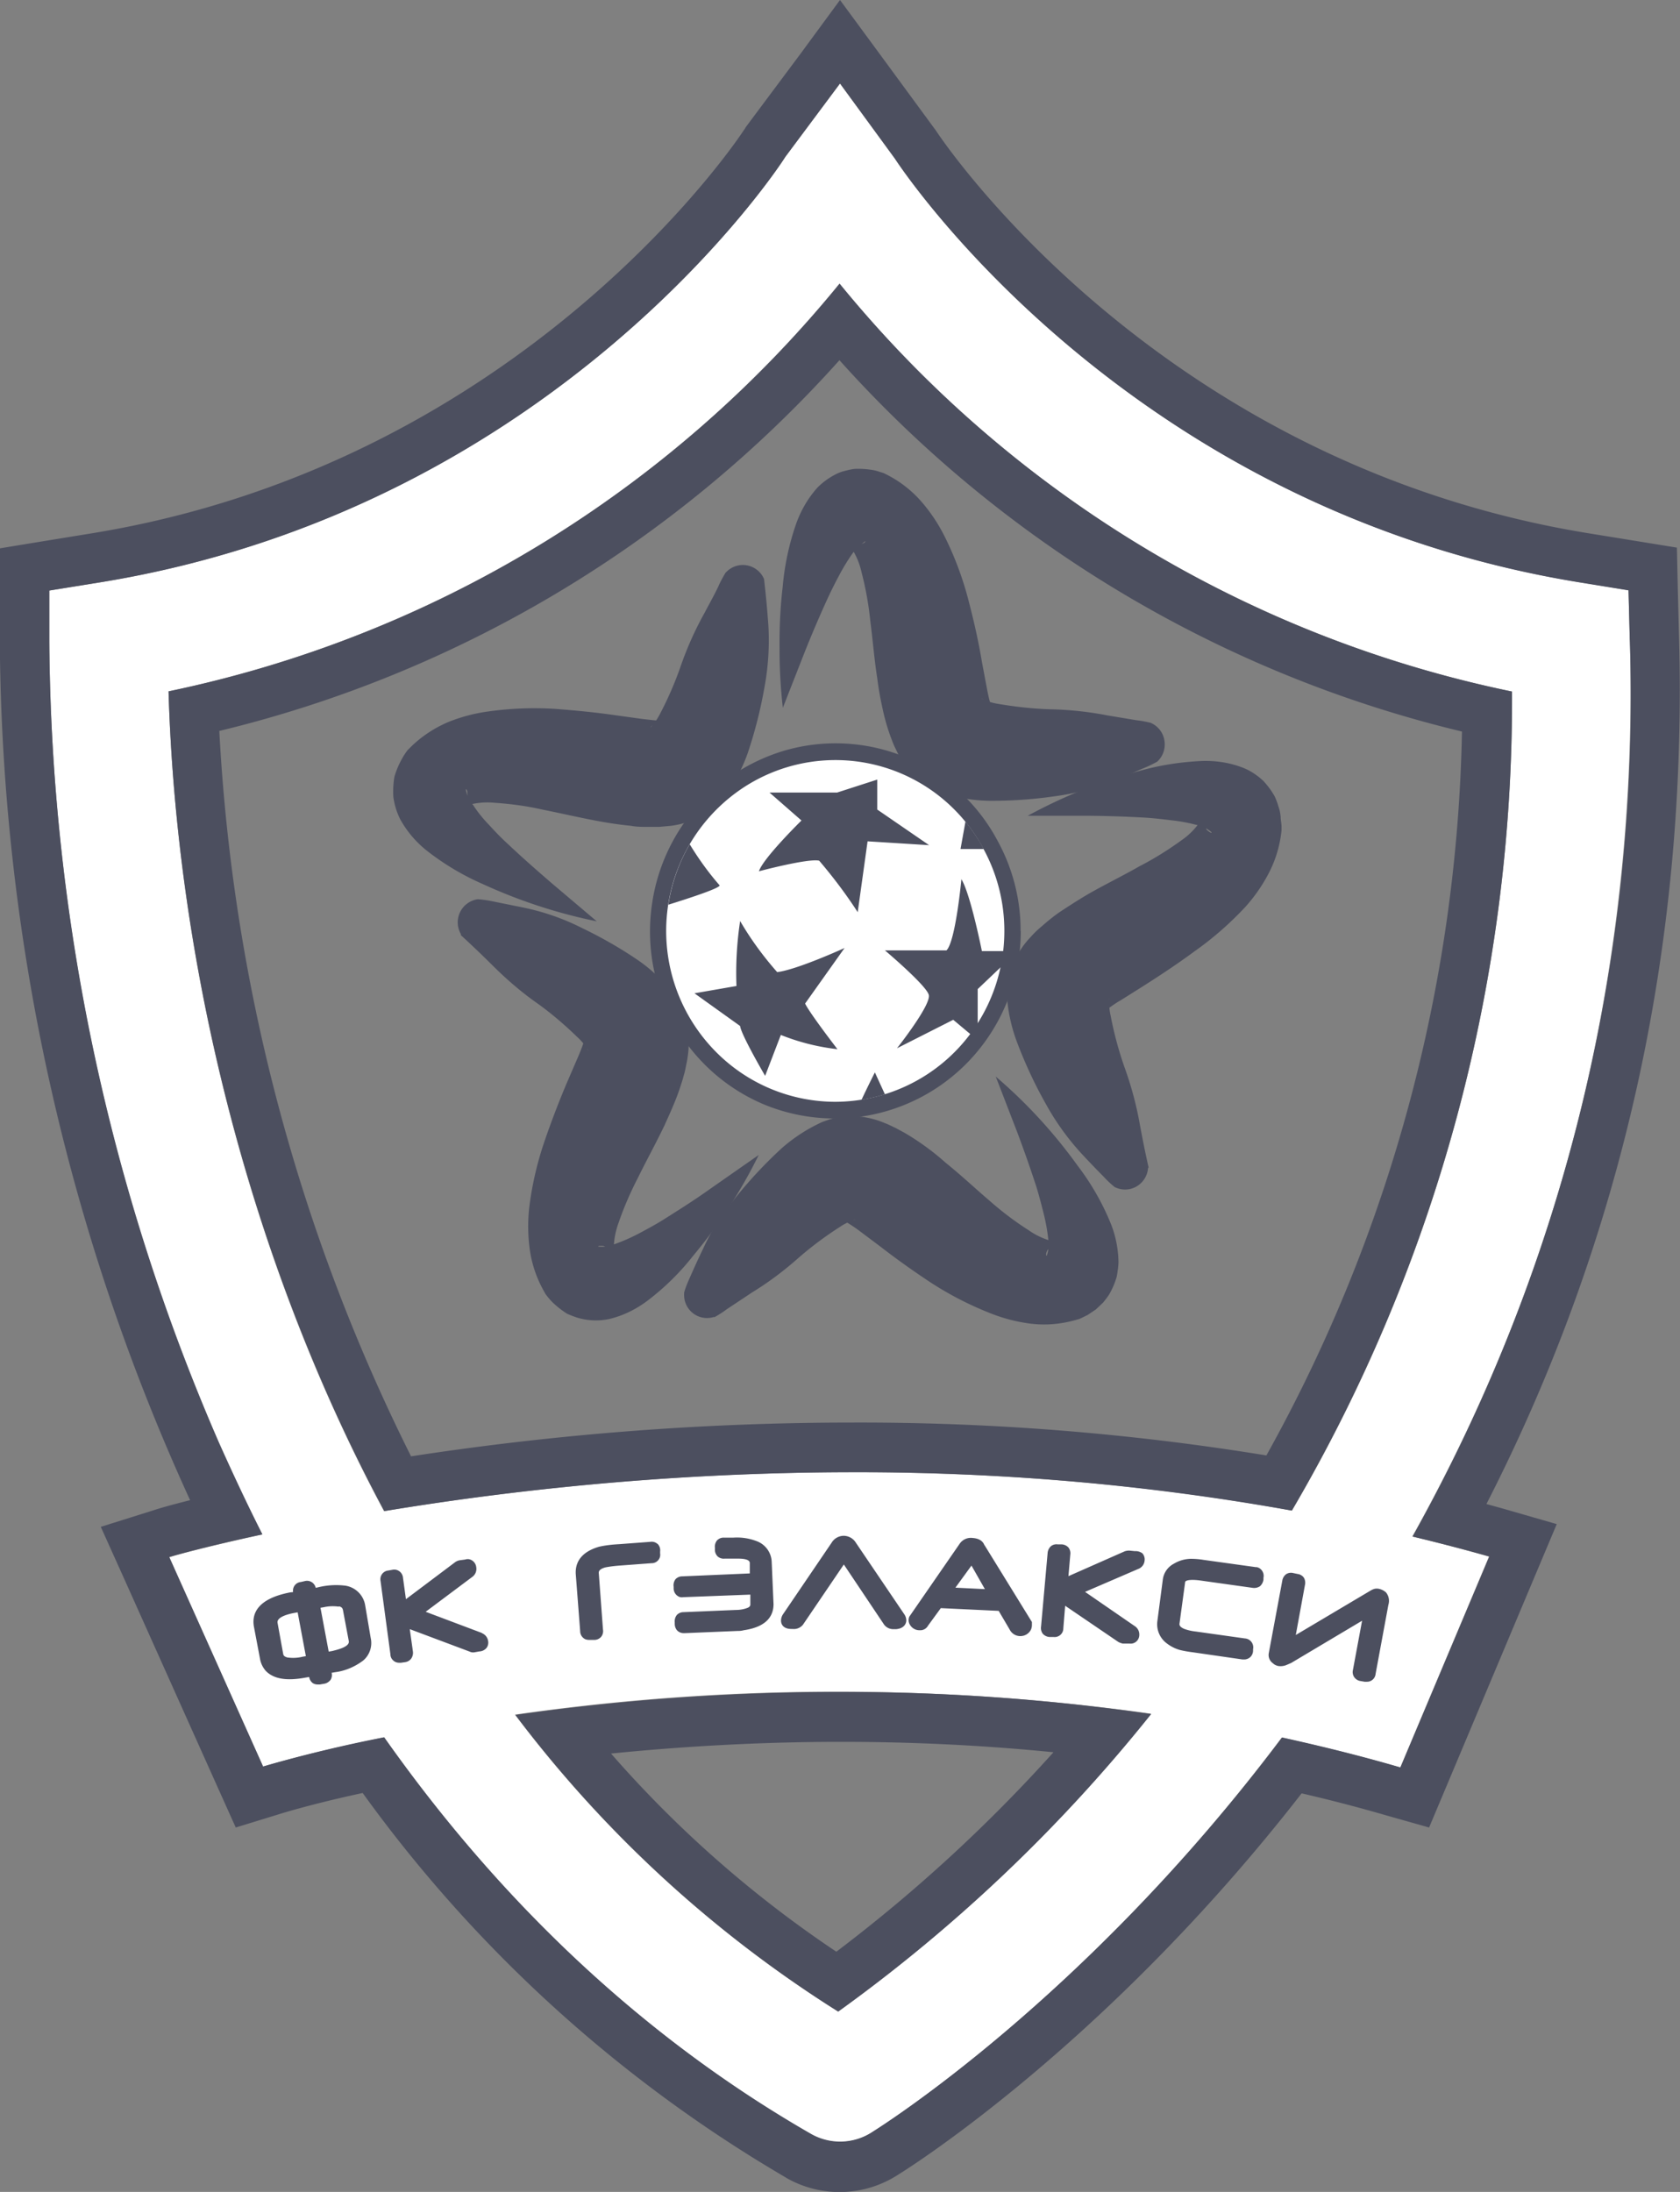 <svg width="92" height="120" fill="none" xmlns="http://www.w3.org/2000/svg"><rect width="100%" height="100%" fill="#808080" stroke="none"/><path d="M55.9 50.97c0 2.2-.7 4.34-1.99 6.1a10.15 10.15 0 01-12.06 3.4 10.14 10.14 0 01-5.49-5.57 10.34 10.34 0 01-.64-5.5 10.28 10.28 0 017.32-8.33 10.04 10.04 0 0111.6 4.98 10.2 10.2 0 011.25 4.92z" fill="#4C4F5F"/><path d="M55 50.97c0 2-.63 3.95-1.81 5.56a9.26 9.26 0 01-7.45 3.79 9.21 9.21 0 01-6.54-2.74 9.4 9.4 0 011.63-14.54 9.19 9.19 0 0113.03 3.44A9.35 9.35 0 0155 50.97z" fill="#fff"/><path d="M40.53 50.43a18.92 18.92 0 00-.2 3.55l-2.3.4 2.5 1.79c.05.47 1.37 2.73 1.37 2.73l.86-2.24c1 .4 2.04.66 3.1.78-1.67-2.18-1.77-2.5-1.77-2.5l2.16-3.04s-2.6 1.19-3.69 1.32c-.76-.86-1.45-1.8-2.03-2.8zM41.56 47.7s2.7-.72 3.3-.58c.76.89 1.47 1.83 2.11 2.82l.54-3.88 3.37.21-2.84-1.95v-1.64l-2.2.71h-3.7l1.75 1.53s-2.1 2.06-2.33 2.78zM52.65 48.12s-.32 3.43-.82 3.91h-3.37s2.25 1.9 2.4 2.43c.16.53-1.74 2.93-1.74 2.93l3.08-1.56 1.04.87.3-.37v-2.18l1.61-1.53-.1-.55h-1.28s-.63-3.16-1.13-3.95zM48.46 59.91c-.42.13-.85.23-1.28.3.3-.65.73-1.5.73-1.5l.55 1.2zM53.86 46.48H52.6l.27-1.5c.38.47.72.97 1 1.5zM36.6 49.53c.18-1.17.58-2.3 1.17-3.31.48.79 1.02 1.54 1.62 2.23.22.12-1.7.74-2.79 1.08zM39.77 31.32a1.26 1.26 0 012.07.38 52.69 52.69 0 01.24 2.58 14.14 14.14 0 01-.23 3.42 24.4 24.4 0 01-.9 3.52 8.77 8.77 0 01-1.25 2.35l-.28.33a4.6 4.6 0 01-2.67 1.31l-.66.06h-.54c-.36 0-.7 0-1-.06-.63-.06-1.2-.15-1.75-.25-1.08-.2-2.1-.44-3.06-.63-.87-.2-1.76-.32-2.66-.38-.6-.06-1.2.02-1.75.22l.17-.16a.28.28 0 00.05-.1.6.6 0 01.04-.13.45.45 0 000-.17.41.41 0 000-.16v-.13a.43.43 0 00-.04-.09s-.06-.04-.04 0c.05.31.19.6.39.83.26.4.55.76.88 1.1.33.36.68.73 1.08 1.09.74.7 1.54 1.4 2.35 2.1l2.47 2.09a28.62 28.62 0 01-6.24-2.04 14.14 14.14 0 01-3.03-1.8 5.75 5.75 0 01-1.49-1.74 3.88 3.88 0 01-.38-1.24 4.88 4.88 0 01.06-1.1 4.76 4.76 0 01.43-1.01c.08-.15.18-.29.28-.43l.16-.16c.6-.6 1.32-1.07 2.1-1.4a9.12 9.12 0 012.1-.56c1.25-.18 2.5-.23 3.75-.15 1.17.09 2.28.2 3.3.35l1.45.2c.43.05.86.1.98.09.12 0 0 0-.27.16-.19.12-.22.15-.26.22-.05.06 0 0 0 0 .22-.23.4-.5.54-.78.44-.84.82-1.72 1.13-2.62.35-1 .78-1.96 1.3-2.89.25-.48.53-.97.76-1.46.11-.26.25-.5.39-.74l.03-.02zM63.07 39.6a1.26 1.26 0 01.7.97 1.28 1.28 0 01-.4 1.13c-.26.14-.52.27-.78.37-.54.23-1.05.46-1.58.67a13.51 13.51 0 01-3.3.86c-1.18.17-2.38.25-3.57.24a8.49 8.49 0 01-2.61-.46 4.47 4.47 0 01-2.47-2.36c-.12-.23-.18-.4-.26-.61a10.85 10.85 0 01-.45-1.53c-.14-.62-.24-1.19-.31-1.75-.17-1.09-.25-2.15-.38-3.12-.09-.9-.25-1.8-.48-2.68a4.01 4.01 0 00-.75-1.6l.2.1H47.04a.4.4 0 00.16-.05l.12-.06a.19.19 0 00.06-.06v-.04c0 .03-.41.3-.66.63-.27.38-.51.77-.73 1.18-.23.43-.47.9-.68 1.36-.43.94-.85 1.92-1.24 2.9l-1.2 3.06a28.05 28.05 0 01-.18-3.27c-.01-1.12.04-2.23.17-3.34.1-1.18.35-2.35.74-3.47.26-.73.65-1.4 1.16-1.97a3.8 3.8 0 011.02-.74c.15-.08.32-.14.49-.18.18-.05.36-.09.54-.11a4.82 4.82 0 011.08.08c.17.04.33.1.5.15l.2.1a6.3 6.3 0 011.96 1.57 9.1 9.1 0 011.2 1.84c.56 1.13 1 2.32 1.31 3.55.3 1.15.54 2.24.71 3.27l.27 1.43c.06.33.13.65.23.97 0 .08 0 0-.25-.22a.9.9 0 00-.29-.18c.28.15.59.25.9.3.94.16 1.9.27 2.85.3 1.05.02 2.1.13 3.13.33l1.62.27c.27.03.54.08.81.15l.03.02z" fill="#4C4F5F"/><path d="M62.87 63.94a1.28 1.28 0 01-.64 1.02 1.25 1.25 0 01-1.2.02 5.9 5.9 0 01-.62-.59c-.4-.4-.8-.82-1.19-1.24a14.02 14.02 0 01-1.98-2.77c-.59-1.05-1.1-2.15-1.53-3.28a9 9 0 01-.54-2.23v-.39-.42a4.61 4.61 0 011.27-2.76c.15-.17.3-.32.47-.47l.43-.37c.28-.23.54-.43.8-.6.55-.36 1.02-.66 1.5-.94.97-.55 1.9-1 2.75-1.49.8-.41 1.57-.89 2.3-1.42.5-.34.9-.78 1.2-1.3v.34a.4.4 0 01.05.13c.02.05.05.1.1.15.01.05.04.1.08.13l.1.08.09.05s.07 0 .03-.03a1.7 1.7 0 00-.82-.4 9.4 9.4 0 00-1.36-.25c-.49-.06-.99-.12-1.5-.15a65.1 65.1 0 00-3.14-.1h-3.24c.96-.52 1.95-.99 2.96-1.4 1.03-.41 2.07-.76 3.14-1.05 1.13-.32 2.3-.5 3.47-.55.77-.02 1.53.1 2.24.38.25.1.48.23.7.39.13.09.26.2.38.31a4.34 4.34 0 01.64.87c.08.18.15.36.2.55.07.18.1.36.12.54 0 .17.04.35.05.52v.23a6.48 6.48 0 01-.73 2.41 8.95 8.95 0 01-1.26 1.8c-.85.91-1.79 1.73-2.8 2.44-.95.7-1.88 1.31-2.76 1.87l-1.24.78c-.28.16-.55.35-.8.54-.08.05 0 0 .1-.3.04-.11.06-.23.06-.34-.03.32 0 .64.07.95.18.95.43 1.88.75 2.8.36.99.64 2.01.83 3.05a58.66 58.66 0 00.5 2.47l-.03.02zM39.09 72.1a1.25 1.25 0 01-1.54-.74c-.08-.2-.1-.4-.08-.62.08-.27.19-.54.31-.8.24-.55.47-1.05.72-1.57.24-.52.51-1.02.81-1.51a24.62 24.62 0 013.5-4 9.06 9.06 0 012.23-1.44l.4-.14c.37-.11.74-.17 1.13-.18.64 0 1.28.13 1.87.38.24.09.4.18.6.27l.5.27a14.07 14.07 0 012.25 1.64c.87.7 1.63 1.42 2.37 2.05.68.6 1.4 1.15 2.17 1.64.48.34 1.03.57 1.62.67l-.23.06a.31.31 0 00-.1.06.54.54 0 01-.09.1.42.42 0 00-.1.12.48.48 0 00-.1.14l-.04.12v.1s.03.06.04 0c.1-.3.12-.61.07-.92a10.2 10.2 0 00-.25-1.37c-.12-.48-.25-.98-.4-1.47-.32-.98-.67-1.98-1.05-2.99l-1.17-3.03A27.56 27.56 0 0159 63.8c.72.94 1.32 1.97 1.78 3.07.3.7.46 1.47.47 2.24-.01.27-.05.54-.1.8a4.4 4.4 0 01-.4.94c-.1.16-.22.31-.34.46l-.4.38-.45.3-.45.22-.22.06c-.82.23-1.66.3-2.5.19a9 9 0 01-2.12-.55 18.3 18.3 0 01-3.34-1.72c-.98-.65-1.89-1.3-2.7-1.93l-1.2-.9c-.27-.2-.54-.37-.82-.54-.06-.05 0 0 .33 0a.7.7 0 00.33-.07c-.3.1-.6.23-.86.41-.8.51-1.58 1.09-2.3 1.72-.79.7-1.63 1.33-2.53 1.88l-1.37.91c-.23.17-.46.32-.7.45l-.01-.03z" fill="#4C4F5F"/><path d="M25.24 51.14a1.28 1.28 0 01.92-1.91c.28.02.56.06.84.12l1.68.34a12.87 12.87 0 013.2 1.12c1.08.52 2.13 1.12 3.12 1.8a8.5 8.5 0 011.91 1.85c.08.12.16.23.23.36a4.84 4.84 0 01.52 3.02c-.03.25-.08.43-.12.65-.04.22-.1.39-.14.55-.1.34-.21.66-.32.96-.23.6-.47 1.12-.7 1.63-.48 1-.99 1.92-1.42 2.8-.42.81-.79 1.65-1.08 2.5-.21.56-.3 1.16-.26 1.76l-.11-.2a.26.26 0 00-.08-.08.57.57 0 01-.1-.08.54.54 0 00-.16-.07.5.5 0 00-.15-.05h-.23s-.06.04 0 .04c.3.03.62-.03.9-.15.43-.15.85-.34 1.26-.55.43-.23.88-.47 1.32-.74.87-.55 1.75-1.1 2.63-1.73l2.65-1.85a27.61 27.61 0 01-3.6 5.53c-.73.93-1.58 1.76-2.52 2.47-.62.46-1.31.8-2.06.98a3.52 3.52 0 01-1.78-.08 5.49 5.49 0 01-.54-.21 5.01 5.01 0 01-.85-.68 4.57 4.57 0 01-.33-.4l-.11-.2a6.43 6.43 0 01-.77-2.4 9.3 9.3 0 010-2.2c.16-1.25.45-2.48.87-3.68.38-1.1.8-2.18 1.2-3.12l.6-1.39c.13-.3.25-.61.35-.93.03-.07 0 0 .08.32a.8.8 0 00.14.3 3.06 3.06 0 00-.59-.74c-.69-.67-1.42-1.3-2.2-1.86-.86-.6-1.66-1.29-2.41-2.03a59.75 59.75 0 00-1.8-1.72l.01-.05z" fill="#4C4F5F"/><path d="M89.25 35.04l-.07-2.73-2.65-.43C62.15 27.93 49.84 9.96 49 8.68l-3-4.11-3 4.03c-.11.2-12.4 19.2-37.57 23.29l-2.73.44v2.8a111.8 111.8 0 009.26 43.83 103 103 0 002.4 5.05c-3 .65-4.82 1.15-5.1 1.25l5.14 11.46c.08-.03 2.5-.77 6.63-1.6 6.44 9.14 14.33 16.52 23.34 21.7a3.2 3.2 0 003.41-.1c.22-.14 11.62-7.22 22.41-21.59 2.16.47 4.32 1 6.49 1.64l4.86-11.55c-1.4-.4-2.8-.77-4.2-1.1C84.4 71.5 89.78 55.2 89.26 35.05zM9.22 37.85a64.28 64.28 0 0036.75-22.32A64.3 64.3 0 0082.8 37.86 87.7 87.7 0 0170.75 82.7c-19.69-3.6-38.23-1.88-49.72.03C13.45 68.6 9.65 52.35 9.23 37.85zm36.68 72.28A66.5 66.5 0 0128.2 93.87a123.97 123.97 0 0134.83-.05 86.97 86.97 0 01-17.14 16.31z" fill="#fff"/><path d="M46 4.57l3 4.1c.84 1.28 13.13 19.26 37.53 23.22l2.65.43.07 2.73a94.1 94.1 0 01-11.89 49.07c1.4.34 2.8.7 4.2 1.09l-4.87 11.55c-2.16-.63-4.35-1.17-6.48-1.64C59.4 109.5 48 116.57 47.8 116.7a3.22 3.22 0 01-3.41.11c-9.02-5.18-16.9-12.55-23.35-21.7a76.35 76.35 0 00-6.63 1.6L9.27 85.24c.29-.09 2.1-.6 5.1-1.24-.83-1.64-1.62-3.33-2.39-5.05A111.8 111.8 0 012.7 35.13v-2.8l2.73-.44C30.61 27.83 42.9 8.79 43 8.59l3-4.02zM21.03 82.73c8.49-1.4 17.08-2.12 25.68-2.13 8.05-.02 16.1.68 24.03 2.1A87.7 87.7 0 0082.8 37.86a64.3 64.3 0 01-36.82-22.33A64.28 64.28 0 019.23 37.85c.43 14.5 4.23 30.74 11.82 44.88zm24.87 27.4a86.95 86.95 0 0017.14-16.29 117.3 117.3 0 00-16.98-1.21c-5.97 0-11.93.42-17.83 1.26a66.47 66.47 0 0017.68 16.24h-.01zM46 0l-2.16 2.94-3 4.02-.05.09-.06.08c-.1.17-11.95 18.21-35.72 22.07l-2.7.44-2.32.38v5.12a114.62 114.62 0 0010.42 46.99c-1.08.27-1.73.46-1.96.54l-2.93.92 1.27 2.82 5.14 11.46.98 2.18 2.28-.7s1.7-.55 4.67-1.19a75.6 75.6 0 0023.17 21.05l.06.04a5.89 5.89 0 006.09-.19c.11-.07 11.21-6.87 22.1-20.88 1.6.37 3.17.78 4.68 1.22l2.3.65.93-2.21 4.86-11.55 1.2-2.85-2.95-.85-.9-.25c7.44-14.54 11-30.46 10.55-47.37l-.07-2.73-.05-2.26-2.22-.36-2.65-.43C63.53 25.37 51.75 7.9 51.26 7.16l-.04-.06-.04-.05-3.01-4.1L46 0zM12 40.02a66.6 66.6 0 0033.97-20.3 66.67 66.67 0 0034.09 20.33 84.7 84.7 0 01-10.71 39.63 138.42 138.42 0 00-22.64-1.8c-8.1 0-16.19.62-24.2 1.85a100.66 100.66 0 01-10.5-39.71zM33.47 96c4.2-.42 8.42-.64 12.6-.64 3.92 0 7.81.19 11.62.57a84.61 84.61 0 01-11.89 10.92A62.46 62.46 0 0133.46 96z" fill="#4C4F5F"/><path d="M20 87.9a1.3 1.3 0 00-1.09-1.09 4.13 4.13 0 00-1.45.08l-.17.04a.5.5 0 00-.2-.3.49.49 0 00-.4-.07l-.22.05a.47.47 0 00-.41.35.49.49 0 00-.01.2l-.17.02c-1.86.36-2.1 1.23-1.97 1.9l.33 1.74c.04.24.15.46.3.64.43.46 1.15.58 2.21.38l.18-.03c.02.13.09.25.19.33a.5.5 0 00.28.08h.12l.23-.04c.14-.02.26-.1.35-.21a.5.5 0 00.06-.39l.18-.03c.56-.07 1.1-.3 1.56-.65a1.26 1.26 0 00.4-1.23L20 87.9zm-3.25 2.77l-.18.03c-.27.07-.56.08-.84.04-.17-.05-.2-.11-.22-.18l-.31-1.71c-.06-.31.54-.48.93-.55l.17-.03.45 2.4zm1.81-2.73c.17.04.2.12.22.2l.32 1.7c.06.3-.54.46-.92.55l-.18.03-.45-2.4.18-.03c.27-.06.55-.07.83-.03v-.02zM26.39 89.4l-3.08-1.16 2.54-1.9a.54.54 0 00.23-.54.5.5 0 00-.4-.44.48.48 0 00-.21.02l-.3.04a.64.64 0 00-.24.1l-2.7 2.03-.16-1.16a.49.49 0 00-.38-.45.48.48 0 00-.2 0l-.22.04a.48.48 0 00-.43.38.52.52 0 000 .2l.54 4.01c0 .13.06.25.15.33.09.09.21.13.33.13h.1l.21-.03a.5.5 0 00.35-.2.55.55 0 00.09-.4l-.17-1.21 3.28 1.23c.08.04.16.05.25.04l.28-.05a.54.54 0 00.4-.2.48.48 0 00.08-.37.55.55 0 00-.34-.43zM36 84.52a.47.47 0 00-.38-.11l-1.74.13c-.37.02-.73.06-1.08.14-1.12.33-1.3 1-1.27 1.5l.24 3.11a.49.49 0 00.3.46c.07.02.13.03.2.03h.29a.5.5 0 00.36-.17.5.5 0 00.1-.4l-.23-3.1c0-.06 0-.2.36-.3.26-.05.52-.08.79-.1l1.74-.13a.47.47 0 00.46-.34.48.48 0 00.01-.2v-.1a.5.5 0 00-.14-.42zM41.43 84.37a3 3 0 00-1.26-.19h-.54a.49.49 0 00-.37.16.55.55 0 00-.11.4v.08a.52.52 0 00.15.39.5.5 0 00.38.12h.76c.23 0 .61.03.62.23v.58l-3.69.16a.5.5 0 00-.38.16.55.55 0 00-.1.41v.1a.5.5 0 00.33.46c.07.02.14.02.2.01l3.67-.14v.54c0 .04 0 .1-.12.17-.21.09-.45.13-.68.13l-2.86.12a.5.5 0 00-.36.15.55.55 0 00-.12.4v.09c0 .14.05.28.15.38.1.09.22.13.35.13h.03l2.9-.12c.09 0 .2 0 .35-.04 1.38-.2 1.63-.9 1.63-1.43l-.1-2.3a1.26 1.26 0 00-.83-1.15zM46.87 84.46a.79.79 0 00-.66-.38.78.78 0 00-.67.38l-2.65 3.9a.64.64 0 00-.12.36c0 .22.14.46.57.46h.06a.64.64 0 00.57-.23l2.24-3.3 2.21 3.3a.63.63 0 00.54.24h.13c.48-.05.54-.37.54-.47a.61.61 0 00-.12-.36l-2.64-3.9zM53.91 84.6c-.06-.17-.22-.37-.64-.4a.74.74 0 00-.72.32L49.8 88.5a.48.48 0 00.03.45.6.6 0 00.54.3.48.48 0 00.45-.25l.7-.96 3.17.15.6 1.02a.65.65 0 00.54.36h.03a.64.64 0 00.6-.36.63.63 0 00.05-.26v-.15l-2.59-4.2zm.03 2.4l-1.62-.08.88-1.21.74 1.3zM62.15 84.92l-.3-.03a.76.76 0 00-.26.04l-3.08 1.36.1-1.17a.52.52 0 00-.1-.4.54.54 0 00-.36-.17h-.22a.49.49 0 00-.38.1c-.1.09-.17.23-.18.37l-.36 4.03c-.02.14.01.28.1.4.1.1.22.16.36.17h.22a.48.48 0 00.5-.28.5.5 0 00.04-.2l.1-1.23 2.91 1.98c.07.04.16.07.24.09h.37a.47.47 0 00.49-.26.48.48 0 00.05-.2.55.55 0 00-.27-.51l-2.7-1.86 2.9-1.25a.54.54 0 00.36-.46.5.5 0 00-.12-.4.62.62 0 00-.41-.12zM68.8 85.8l-2.88-.4a4.33 4.33 0 00-.72-.06c-.33.01-.64.1-.92.27a1.14 1.14 0 00-.6.85l-.3 2.29a1.3 1.3 0 00.53 1.23c.21.16.45.28.7.35.24.06.49.1.73.13l2.7.39h.1c.12 0 .24-.05.33-.13.09-.09.14-.2.15-.33v-.1a.49.49 0 00-.24-.53.47.47 0 00-.2-.06l-2.7-.38a2.64 2.64 0 01-.62-.14c-.29-.12-.27-.24-.27-.28l.31-2.28c0-.1.28-.17.85-.09l2.85.4c.14.02.28-.01.4-.09.1-.09.17-.22.19-.36v-.1a.5.5 0 00-.21-.52.48.48 0 00-.19-.07zM75.9 87.18a.83.83 0 00-.47-.21c-.1 0-.18 0-.36.1l-4.11 2.44.5-2.73a.55.55 0 00-.06-.41.5.5 0 00-.34-.2l-.24-.05a.49.49 0 00-.4.07.55.55 0 00-.2.35l-.74 3.97a.55.55 0 00.23.55c.08.08.19.13.3.15.16.02.32 0 .47-.07l.23-.1 3.88-2.31-.5 2.69a.5.5 0 00.07.4c.08.11.2.19.34.21l.23.04h.13a.47.47 0 00.47-.43l.7-3.78a.73.73 0 00-.13-.68z" fill="#4C4F5F"/></svg>